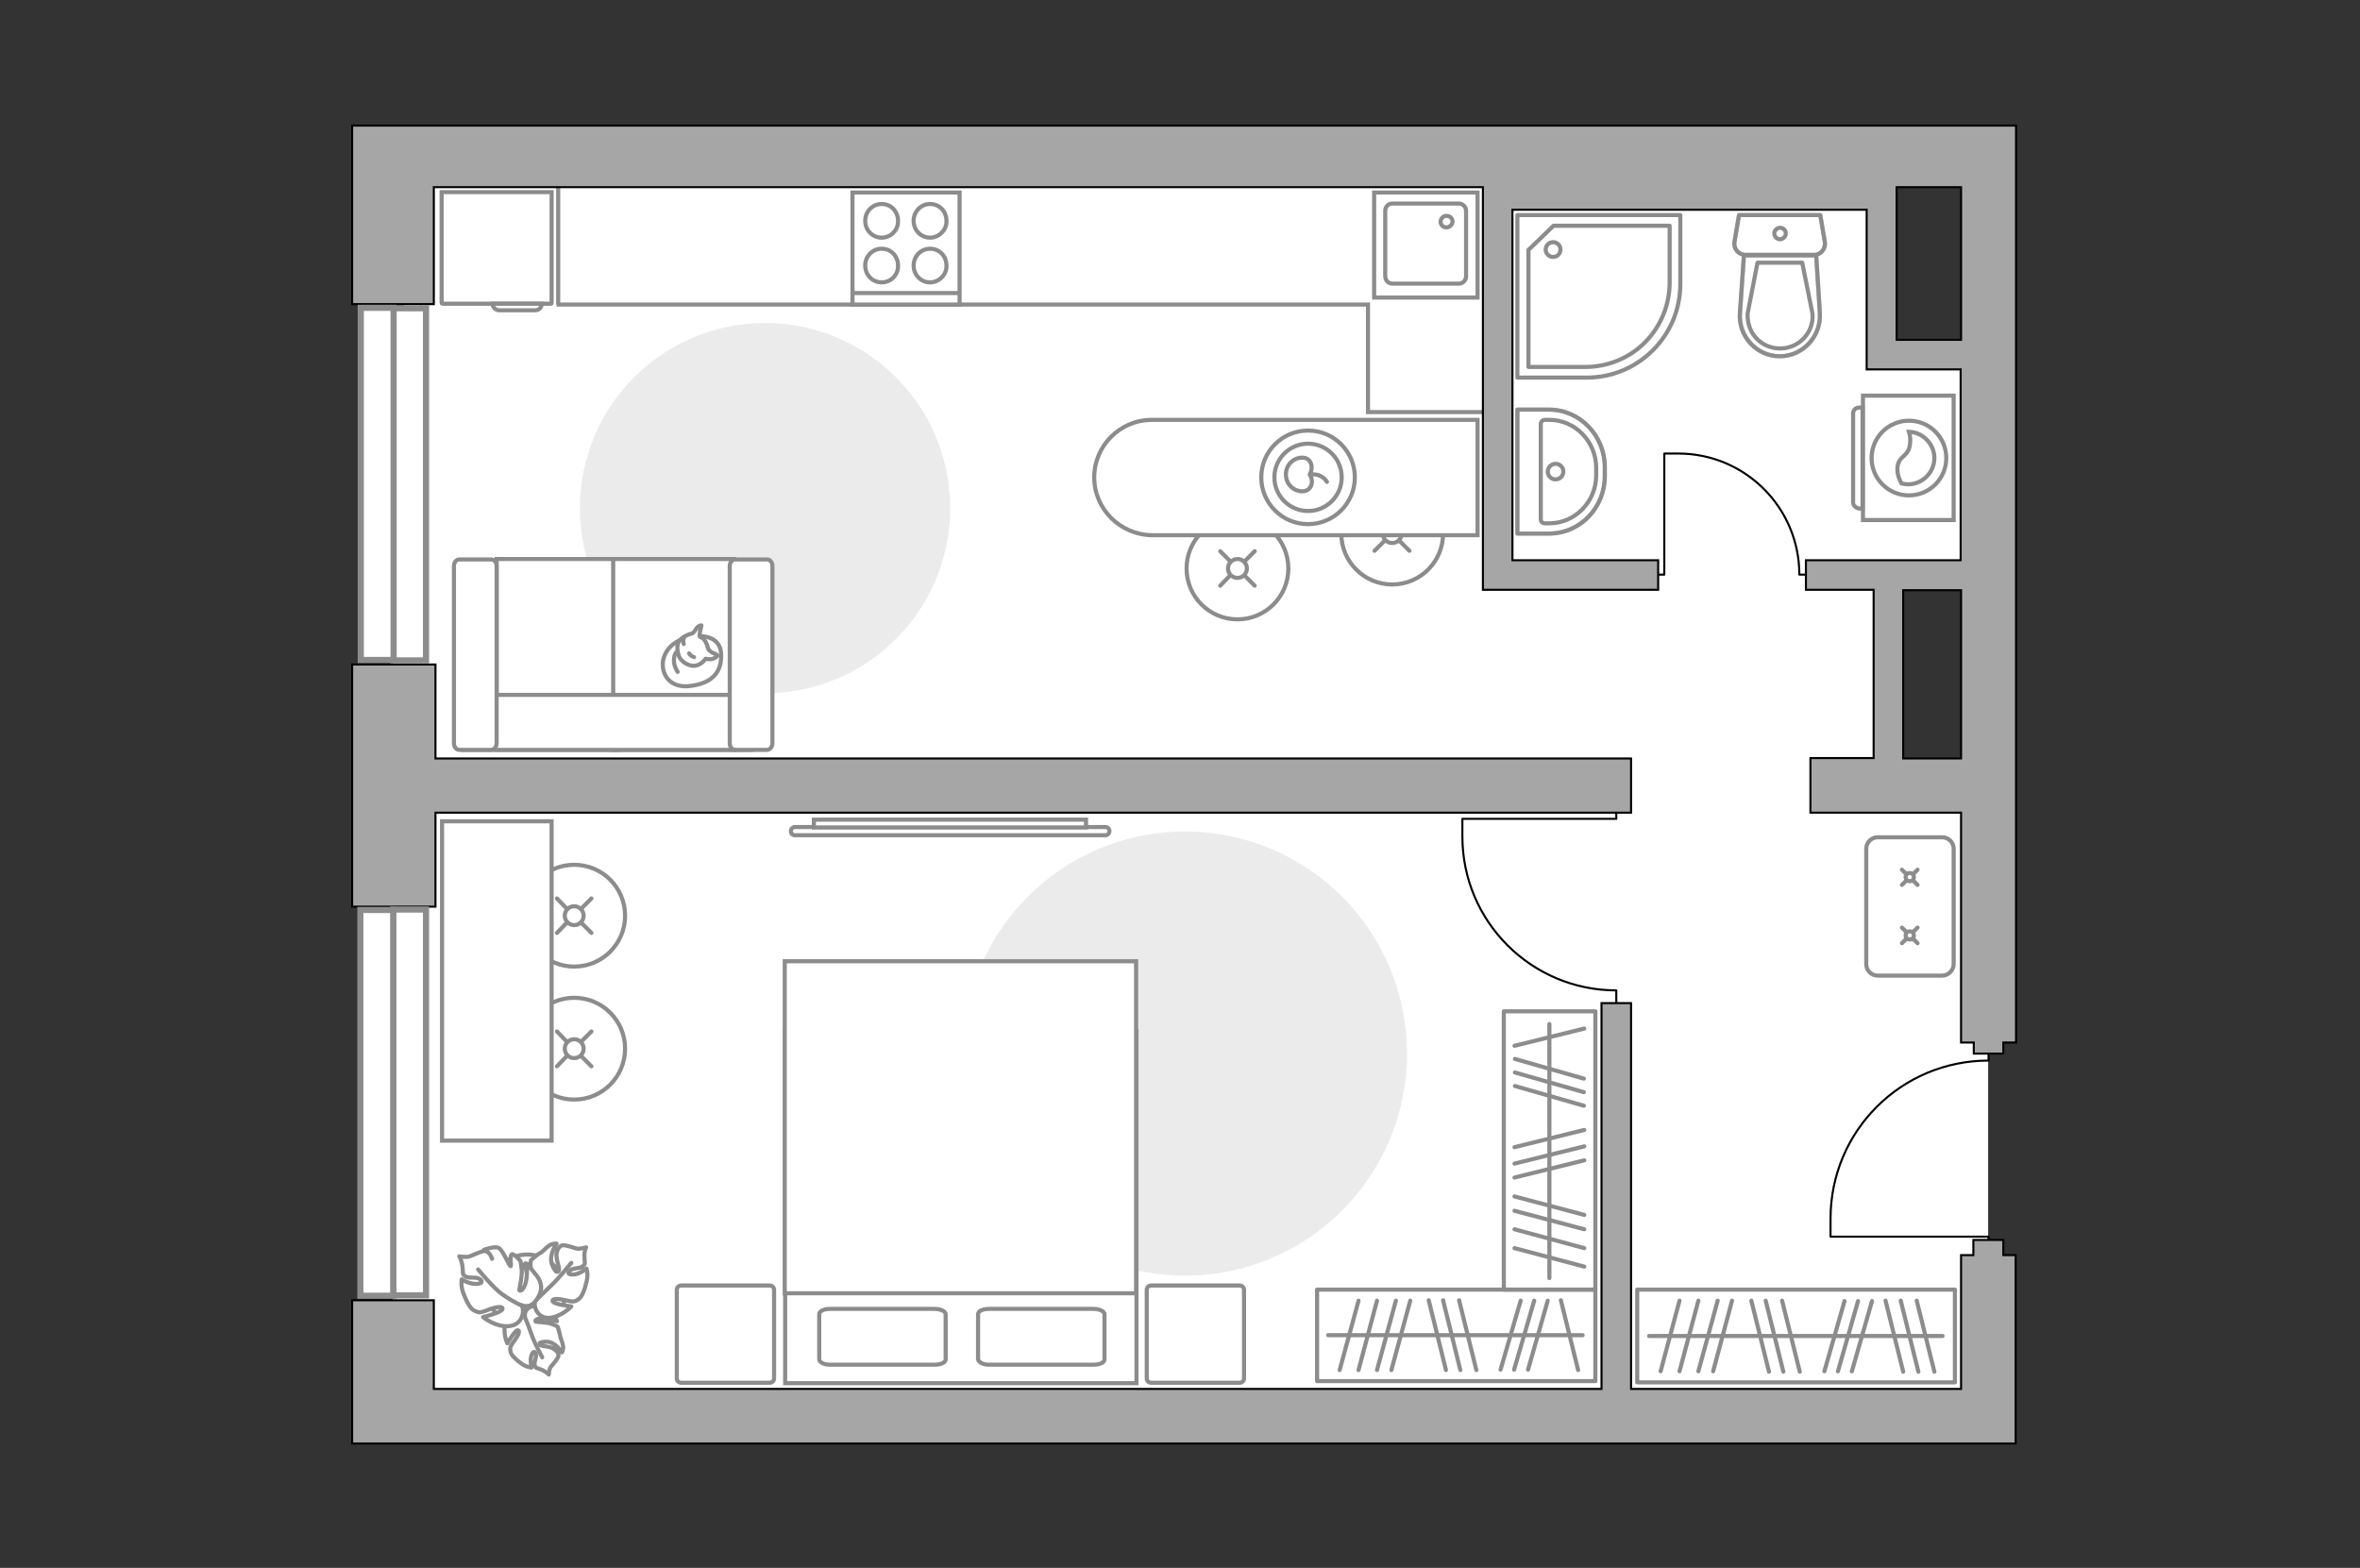 <?xml version="1.0" encoding="utf-8"?>
<!-- Generator: Adobe Illustrator 25.2.1, SVG Export Plug-In . SVG Version: 6.00 Build 0)  -->
<svg version="1.1" id="Слой_1" xmlns="http://www.w3.org/2000/svg" xmlns:xlink="http://www.w3.org/1999/xlink" x="0px" y="0px"
	 viewBox="0 0 575 382" style="enable-background:new 0 0 575 382;" xml:space="preserve">
<rect x="0" y="0" width="575" height="382" fill="#333333" stroke="none"/>
<style type="text/css">
	.st0{fill:#FFFFFF;}
	.st1{fill:#EBEBEB;}
	.st2{fill:#FFFFFF;stroke:#8C8C8C;stroke-linecap:round;stroke-miterlimit:10;}
	.st3{fill:none;stroke:#8C8C8C;stroke-linecap:round;stroke-miterlimit:10;}
	.st4{fill:none;stroke:#8C8C8C;stroke-linecap:round;stroke-linejoin:round;stroke-miterlimit:10;}
	.st5{fill:none;stroke:#000000;stroke-width:0.5;stroke-linecap:round;stroke-linejoin:round;stroke-miterlimit:10;}
	.st6{fill:#FFFFFF;stroke:#8C8C8C;stroke-miterlimit:10;}
	.st7{fill:none;stroke:#8C8C8C;stroke-miterlimit:10;}
	.st8{fill:#FFFFFF;stroke:#8C8C8C;stroke-linecap:round;stroke-linejoin:round;stroke-miterlimit:10;}
	
		.st9{opacity:0.5;fill:none;stroke:#8C8C8C;stroke-linecap:round;stroke-linejoin:round;stroke-miterlimit:10;enable-background:new    ;}
	.st10{opacity:0.5;}
	.st11{fill-rule:evenodd;clip-rule:evenodd;fill:#FFFFFF;fill-opacity:0.1;stroke:#8C8C8C;stroke-miterlimit:10;}
	.st12{fill:#A6A6A6;stroke:#000000;stroke-width:0.5;stroke-miterlimit:10;}
	.st13{fill:#FFFFFF;stroke:#8C8C8C;stroke-width:1.5;stroke-linecap:round;stroke-miterlimit:10;}
</style>
<g id="bg_1_">
	<polygon class="st0" points="95.7,342.2 95.7,140.1 461.6,140.1 461.3,189.1 484.4,190.6 484.4,342.2 	"/>
	<polygon class="st0" points="98.5,142.4 98.5,34.1 460.4,34.1 460.4,85.6 484.4,87.3 484.4,142.4 	"/>
</g>
<g id="furniture_1_">
	<path id="Vector_51_4_" class="st1" d="M186.4,168.9c24.9,0,45.1-20.2,45.1-45.1s-20.2-45.1-45.1-45.1s-45.1,20.2-45.1,45.1
		C141.3,148.8,161.5,168.9,186.4,168.9z"/>
	<path id="Vector_51_3_" class="st1" d="M288.7,310.8c29.9,0,54.1-24.2,54.1-54.1s-24.2-54.1-54.1-54.1s-54.1,24.2-54.1,54.1
		C234.6,286.5,258.8,310.8,288.7,310.8z"/>
	<g>
		<circle class="st2" cx="139.9" cy="223.1" r="12.4"/>
		<line class="st3" x1="135.7" y1="227.3" x2="138.1" y2="224.8"/>
		<circle class="st2" cx="139.9" cy="223.1" r="2.3"/>
		<line class="st3" x1="141.6" y1="221.4" x2="144.1" y2="218.9"/>
		<line class="st3" x1="135.7" y1="218.9" x2="138.1" y2="221.4"/>
		<line class="st3" x1="141.6" y1="224.8" x2="144.1" y2="227.3"/>
	</g>
	<g>
		<circle class="st2" cx="139.9" cy="255.5" r="12.4"/>
		<line class="st3" x1="135.7" y1="259.8" x2="138.1" y2="257.3"/>
		<circle class="st2" cx="139.9" cy="255.5" r="2.3"/>
		<line class="st3" x1="141.6" y1="253.8" x2="144.1" y2="251.3"/>
		<line class="st3" x1="135.7" y1="251.3" x2="138.1" y2="253.8"/>
		<line class="st3" x1="141.6" y1="257.3" x2="144.1" y2="259.8"/>
	</g>
	<g>
		<circle class="st2" cx="301.5" cy="138.5" r="12.4"/>
		<line class="st3" x1="297.3" y1="142.7" x2="299.7" y2="140.2"/>
		<circle class="st2" cx="301.5" cy="138.5" r="2.3"/>
		<line class="st3" x1="303.2" y1="136.8" x2="305.7" y2="134.3"/>
		<line class="st3" x1="297.3" y1="134.3" x2="299.7" y2="136.7"/>
		<line class="st3" x1="303.2" y1="140.2" x2="305.7" y2="142.7"/>
	</g>
	<g>
		<circle class="st2" cx="339.2" cy="130" r="12.4"/>
		<line class="st3" x1="334.9" y1="134.2" x2="337.4" y2="131.7"/>
		<circle class="st2" cx="339.2" cy="130" r="2.3"/>
		<line class="st3" x1="340.9" y1="128.2" x2="343.4" y2="125.8"/>
		<line class="st3" x1="334.9" y1="125.8" x2="337.4" y2="128.2"/>
		<line class="st3" x1="340.9" y1="131.7" x2="343.4" y2="134.2"/>
	</g>
	<g>
		<rect x="320.9" y="314.2" class="st4" width="67.8" height="22.3"/>
		<line class="st4" x1="370.5" y1="316.9" x2="365.6" y2="333.7"/>
		<line class="st4" x1="373.8" y1="316.9" x2="368.9" y2="333.7"/>
		<line class="st4" x1="377.1" y1="316.9" x2="372.3" y2="333.7"/>
		<line class="st4" x1="340.1" y1="316.9" x2="335.5" y2="333.8"/>
		<line class="st4" x1="331" y1="316.9" x2="326.4" y2="333.8"/>
		<line class="st4" x1="335.5" y1="316.9" x2="331" y2="333.8"/>
		<line class="st4" x1="343.6" y1="316.9" x2="339" y2="333.8"/>
		<line class="st4" x1="348.1" y1="316.8" x2="352.3" y2="333.8"/>
		<line class="st4" x1="355.5" y1="316.8" x2="359.7" y2="333.8"/>
		<line class="st4" x1="380.3" y1="316.8" x2="384.5" y2="333.8"/>
		<line class="st4" x1="351.6" y1="316.8" x2="355.8" y2="333.8"/>
		<line class="st4" x1="323.6" y1="325.3" x2="385.6" y2="325.3"/>
	</g>
	<g>
		<rect x="398.9" y="314.2" class="st4" width="77.4" height="22.6"/>
		<line class="st4" x1="449.4" y1="317" x2="444.5" y2="334.1"/>
		<line class="st4" x1="452.7" y1="317" x2="447.8" y2="334.1"/>
		<line class="st4" x1="456.1" y1="317" x2="451.2" y2="334.1"/>
		<line class="st4" x1="418.5" y1="316.9" x2="413.8" y2="334.1"/>
		<line class="st4" x1="409.2" y1="316.9" x2="404.6" y2="334.1"/>
		<line class="st4" x1="413.8" y1="316.9" x2="409.2" y2="334.1"/>
		<line class="st4" x1="422" y1="316.9" x2="417.4" y2="334.1"/>
		<line class="st4" x1="426.7" y1="316.9" x2="431" y2="334.2"/>
		<line class="st4" x1="434.2" y1="316.9" x2="438.5" y2="334.2"/>
		<line class="st4" x1="459.4" y1="316.9" x2="463.7" y2="334.2"/>
		<line class="st4" x1="463.1" y1="316.9" x2="467.4" y2="334.2"/>
		<line class="st4" x1="467" y1="316.9" x2="471.3" y2="334.2"/>
		<line class="st4" x1="430.2" y1="316.9" x2="434.5" y2="334.2"/>
		<line class="st4" x1="401.8" y1="325.5" x2="473.3" y2="325.5"/>
	</g>
	<g>
		<rect x="366.4" y="246.4" class="st4" width="22.3" height="67.8"/>
		<line class="st4" x1="369.1" y1="264.6" x2="385.9" y2="269.4"/>
		<line class="st4" x1="369.1" y1="261.3" x2="385.9" y2="266.1"/>
		<line class="st4" x1="369.1" y1="258" x2="385.9" y2="262.8"/>
		<line class="st4" x1="369" y1="295" x2="386" y2="299.5"/>
		<line class="st4" x1="369" y1="304.1" x2="386" y2="308.6"/>
		<line class="st4" x1="369" y1="299.5" x2="386" y2="304.1"/>
		<line class="st4" x1="369" y1="291.5" x2="386" y2="296"/>
		<line class="st4" x1="369" y1="286.9" x2="386" y2="282.7"/>
		<line class="st4" x1="369" y1="279.5" x2="386" y2="275.3"/>
		<line class="st4" x1="369" y1="254.8" x2="386" y2="250.6"/>
		<line class="st4" x1="369" y1="283.5" x2="386" y2="279.3"/>
		<line class="st4" x1="377.5" y1="311.4" x2="377.5" y2="249.5"/>
	</g>
	<path class="st5" d="M402.9,140h2.6v-29.5h3.4c16.3,0,29.5,13.2,29.5,29.5l0,0h3.1"/>
	<path class="st5" d="M393.8,196.2v3.3h-37.5v4.3c0,20.7,16.8,37.5,37.5,37.5l0,0v4"/>
	<g>
		<path id="Vector_8_1_" class="st6" d="M134.2,74h-26.4c-0.1,0-0.2-0.1-0.2-0.2v-27h26.8v27C134.4,74,134.3,74,134.2,74z"/>
		<path id="Vector_9_1_" class="st6" d="M120,74h12c0,0.9-0.7,1.6-1.6,1.6h-8.7C120.8,75.6,120,74.9,120,74z"/>
	</g>
	<g>
		<path class="st6" d="M473.2,237.7h-15.7c-1.6,0-2.8-1.3-2.8-2.8v-28.1c0-1.6,1.3-2.8,2.8-2.8h15.7c1.6,0,2.8,1.3,2.8,2.8v28.1
			C476,236.4,474.7,237.7,473.2,237.7z"/>
		<g>
			<g>
				<line class="st3" x1="463.4" y1="211.9" x2="464.5" y2="213"/>
				<circle class="st2" cx="465.3" cy="213.7" r="1"/>
				<line class="st3" x1="466.1" y1="214.5" x2="467.2" y2="215.6"/>
				<line class="st3" x1="463.4" y1="215.6" x2="464.5" y2="214.5"/>
				<line class="st3" x1="466.1" y1="213" x2="467.2" y2="211.9"/>
			</g>
			<g>
				<line class="st3" x1="463.4" y1="226" x2="464.5" y2="227.1"/>
				<circle class="st2" cx="465.3" cy="227.9" r="1"/>
				<line class="st3" x1="466.1" y1="228.7" x2="467.2" y2="229.8"/>
				<line class="st3" x1="463.4" y1="229.8" x2="464.5" y2="228.7"/>
				<line class="st3" x1="466.1" y1="227.1" x2="467.2" y2="226"/>
			</g>
		</g>
	</g>
	<polyline class="st7" points="362.4,100.4 333.3,100.4 333.3,74.2 135.6,74.2 	"/>
	<line class="st7" x1="136" y1="74.2" x2="136" y2="43.5"/>
	<g>
		<path id="Vector_60_2_" class="st6" d="M130.2,324c5-1,8.3-5.8,7.4-10.8c-1-5-5.8-8.3-10.8-7.4c-5,1-8.3,5.8-7.4,10.8
			C120.3,321.7,125.1,324.9,130.2,324z"/>
		<path class="st8" d="M127.9,320.7c0,0-0.3-1.6,1.4-2.3c1.7-0.7,3.5-0.9,4.9,1.2c1.5,2.1,1.5,2.3,1.5,2.3s-2.6-0.9-4-0.7
			c-1.4,0.2-1.3,0.7-1.2,0.8c0.1,0.1,2.7,0.1,4,0.6s1.4,0.7,1.4,0.7s0.6,2,0.6,2.3s0.6,1.5,0.7,2.4c0.1,0.9-0.3,1.5-0.3,1.5
			s-1.5-2.5-3.6-2.6c-2.1,0-2,0.5-1.7,0.8s2.5,0.3,3.4,1c1,0.7,1.2,1.3,1,1.9c-0.2,0.5-1.4,2-1.8,2.4c-0.4,0.5-0.5,1.9-0.5,1.9
			s-0.6-0.7-1.8-1.2s-1.3-0.2-1.6-1c-0.3-0.9,0.6-2.1,0.2-3c-0.5-0.9-1.1,0.3-1.2,1.5c0,1.1,0.2,2,0.2,2s-1.3-0.1-2.5-1
			s-2.5-2-2.6-2.9c-0.2-0.9-0.2-1.1,0.9-2.6s1.5-2.6,0.8-2.6c-0.6,0-2.5,3.2-2.5,3.2s-1.3-2.8-0.3-5.2
			C124.4,319.5,127,319.8,127.9,320.7z"/>
		<path class="st4" d="M132.1,330.7c0,0-2-3.7-2.6-5.6c-0.4-1.2-1.3-3.5-1.7-4.4c-0.5-1.4-0.6-2.8-0.3-4.3"/>
		<path class="st8" d="M130.4,316.8c0,0-1.6,1.1-3.1-0.4c-1.5-1.5-2.5-3.3-1-5.9c1.6-2.6,1.7-2.7,1.7-2.7s0.2,3.2,1.1,4.7
			c0.8,1.5,1.4,1.1,1.4,0.9s-1.1-3-1.2-4.6c-0.1-1.6,0.1-1.8,0.1-1.8s1.8-1.6,2.2-1.7s1.4-1.3,2.3-1.9c0.9-0.5,1.7-0.4,1.7-0.4
			s-2,2.8-1.1,5.1s1.5,1.9,1.7,1.4s-0.8-2.8-0.6-4.1c0.3-1.4,0.9-1.9,1.5-2c0.7-0.1,2.7,0.6,3.4,0.8c0.7,0.2,2.3-0.3,2.3-0.3
			s-0.5,0.9-0.4,2.4c0,1.5,0.4,1.5-0.4,2.2c-0.8,0.7-2.5,0.3-3.3,1.2c-0.8,0.9,0.9,1,2.1,0.6c1.2-0.5,2.1-1.2,2.1-1.2s0.5,1.4,0,3.2
			c-0.4,1.7-1,3.6-1.9,4.2s-1.1,0.8-3.2,0.3c-2.1-0.5-3.5-0.4-3.1,0.3c0.3,0.7,4.5,1.2,4.5,1.2s-2.4,2.6-5.5,2.8
			C130.8,321.1,129.9,318.2,130.4,316.8z"/>
		<path class="st4" d="M139.2,307.7c0,0-3.1,3.8-4.8,5.4c-1.1,1-3.1,3-3.9,3.8c-1.2,1.2-2.8,1.9-4.4,2.3"/>
		<g>
			<path class="st8" d="M119.9,306.7c-0.5-1.4-1.2-1.9-1.9-1.9c-0.7,0-2.9,1.1-3.6,1.3c-0.7,0.3-2.5,0-2.5,0s0.6,0.9,0.8,2.6
				c0.2,1.6-0.2,1.6,0.7,2.3c1,0.6,2.8-0.1,3.7,0.8c0.9,0.9-0.8,1.2-2.2,0.9c-1.4-0.3-2.4-1-2.4-1s-0.3,1.6,0.4,3.4
				c0.7,1.8,1.6,3.7,2.6,4.2c1.1,0.5,1.3,0.7,3.5-0.2c2.2-0.8,3.7-0.9,3.4-0.1c-0.3,0.8-4.7,1.9-4.7,1.9s3,2.5,6.3,2.2
				s3.9-3.6,3.1-5.1c0,0,1.9,0.9,3.3-0.9c1.4-1.8,2.3-3.9,0.2-6.5s-2.2-2.7-2.2-2.7s0.2,3.5-0.5,5.2s-1.4,1.4-1.4,1.2
				c0-0.2,0.8-3.4,0.6-5.1c-0.2-1.7-0.3-2-0.3-2s-1.7-1.9-2.1-1.6c-0.6,0.4,0,3-0.3,2.9c-0.4-0.1-1.9-4.1-3-4.5s-3.5,0.5-3.5,0.5"/>
			<path class="st4" d="M116.5,309.3c0,0,3.7,4.5,5.8,6c1.3,0.9,3.3,2.2,4.9,2.8"/>
		</g>
	</g>
	<rect x="107.7" y="200.1" class="st2" width="26.7" height="77.8"/>
	<g>
		<path class="st6" d="M193.7,201.5c-0.5,0-1,0.4-1,1s0.4,1,1,1h75.6c0.5,0,1-0.4,1-1s-0.4-1-1-1H193.7z"/>
		<rect x="198.3" y="199.7" class="st6" width="66.3" height="1.9"/>
	</g>
	<g>
		<path class="st6" d="M266.6,116.3L266.6,116.3c0-7.7,6.3-14,14-14H360v28.1h-79.3C272.9,130.3,266.6,124,266.6,116.3z"/>
		<circle class="st4" cx="318.7" cy="116.3" r="11.4"/>
		<circle class="st4" cx="318.7" cy="116.3" r="8.2"/>
		<path class="st4" d="M317.3,119.7c-2.2,0-4-1.8-4-4.1s1.8-4.1,4-4.1s2.8,2.4,1.8,4.1C320.3,117.5,319.4,119.7,317.3,119.7z"/>
		<path class="st4" d="M323.3,117.4c0,0-1.1-2.1-4-1.8"/>
	</g>
	<g>
		<path id="Vector_55_2_" class="st6" d="M121,182.7h29.5v-46.5H121V182.7z"/>
		<path id="Vector_56_2_" class="st6" d="M149.4,182.7h29.5v-46.5h-29.5V182.7z"/>
		<path id="Vector_57_2_" class="st6" d="M115.8,169.3l-2.8,13.4h70v-13.4H115.8z"/>
		<path id="Vector_58_2_" class="st6" d="M121,181.1v-43.2c0-0.9-0.6-1.6-1.3-1.6h-7.8c-0.7,0-1.3,0.7-1.3,1.6v43.2
			c0,0.9,0.6,1.6,1.3,1.6h7.8C120.4,182.7,121,181.9,121,181.1z"/>
		<path id="Vector_59_2_" class="st6" d="M188.2,181.1v-43.2c0-0.9-0.6-1.6-1.3-1.6h-7.8c-0.7,0-1.3,0.7-1.3,1.6v43.2
			c0,0.9,0.6,1.6,1.3,1.6h7.8C187.6,182.7,188.2,181.9,188.2,181.1z"/>
		<g>
			<path class="st8" d="M170.6,155c0,0,4.9-0.2,5.1,4.3s-2.2,7.1-7.3,7.8c-5.2,0.8-7.5-2.9-6.8-6.4C162.4,157.3,165.7,155,170.6,155
				z"/>
			<path class="st8" d="M172.6,158.2c0,0,0.5,0.7,1.4,1s0.8,0.6,0.8,0.6s-0.9,1-2.2,0.8c-0.7-0.1-0.7-0.1-0.7-0.1s-0.9,1.5-2.6,1.7
				c-1.7,0.2-3.6-1.3-3.9-2.4c-0.4-1.1-0.6-2.7,0.1-3.6c0.6-0.9,2-1.6,2.9-1.8s1.1-1.4,1.8-1.8s0.7-0.2,0.7-0.2s-0.6,2.3-0.4,2.7
				C170.7,155.4,171.8,155.1,172.6,158.2z"/>
			<path class="st8" d="M167.9,159.2c0,0,0.3,0.6,1.2,0.9"/>
			<path class="st8" d="M166.6,156.9c0,0-0.3-0.7,0-1.3"/>
			<path class="st4" d="M165.1,158.7c0,0-0.8,0.2-0.9,2c-0.1,1.5,0.9,3,0.9,3"/>
		</g>
	</g>
	<g>
		<path id="Vector_98_1_" class="st6" d="M276.9,251.2h-85.6V337h85.6V251.2z"/>
		<path id="Vector_99_1_" class="st6" d="M191.2,234.2h85.6v80.9h-75.5h-10.1v-11L191.2,234.2L191.2,234.2z"/>
		<path id="Vector_100_1_" class="st4" d="M241,332.5h25.4c1.5,0,2.7-0.5,2.7-1.3v-11c0-0.7-1.2-1.3-2.7-1.3H241
			c-1.5,0-2.7,0.5-2.7,1.3v11C238.5,332,239.6,332.5,241,332.5z"/>
		<path id="Vector_101_1_" class="st4" d="M202.3,332.5h25.4c1.5,0,2.7-0.5,2.7-1.3v-11c0-0.7-1.2-1.3-2.7-1.3h-25.4
			c-1.5,0-2.7,0.5-2.7,1.3v11C199.7,332,200.8,332.5,202.3,332.5z"/>
	</g>
	<path id="Vector_5_2_" class="st8" d="M164.9,314.3v21.5c0,0.7,0.5,1.1,1.1,1.1h21.5c0.7,0,1.1-0.5,1.1-1.1v-21.5
		c0-0.7-0.5-1.1-1.1-1.1H166C165.4,313.2,164.9,313.6,164.9,314.3z"/>
	<path id="Vector_5_1_" class="st8" d="M279.4,314.3v21.5c0,0.7,0.5,1.1,1.1,1.1H302c0.7,0,1.1-0.5,1.1-1.1v-21.5
		c0-0.7-0.5-1.1-1.1-1.1h-21.5C279.9,313.2,279.4,313.6,279.4,314.3z"/>
</g>
<g id="plan">
	<g>
		<path id="Vector_142_1_" class="st6" d="M207.7,46.9h26.1v27.3h-26.1V46.9z"/>
		<g id="Group_28_1_">
			<g id="Group_29_1_">
				<path id="Vector_143_1_" class="st6" d="M226.6,57.9c-2.2,0-4-1.8-4-4.1s1.8-4.1,4-4.1c2.3,0,4,1.8,4,4.1
					C230.7,56,228.8,57.9,226.6,57.9z"/>
				<path id="Vector_144_1_" class="st6" d="M226.6,68.8c-2.2,0-4-1.8-4-4.1s1.8-4.1,4-4.1c2.3,0,4,1.8,4,4.1
					C230.7,66.9,228.8,68.8,226.6,68.8z"/>
			</g>
			<g id="Group_30_1_">
				<path id="Vector_145_1_" class="st6" d="M214.8,57.9c-2.2,0-4-1.8-4-4.1s1.8-4.1,4-4.1c2.3,0,4,1.8,4,4.1
					C218.9,56,217.1,57.9,214.8,57.9z"/>
				<path id="Vector_146_1_" class="st6" d="M214.8,68.8c-2.2,0-4-1.8-4-4.1s1.8-4.1,4-4.1c2.3,0,4,1.8,4,4.1
					C218.9,66.9,217.1,68.8,214.8,68.8z"/>
			</g>
		</g>
		<path id="Vector_147_1_" class="st6" d="M233.8,71.4H208"/>
	</g>
	<g>
		<g id="Group_27_1_">
			<path id="Vector_140_1_" class="st6" d="M360,72.5h-25.2V46.9H360V72.5z"/>
		</g>
		<path id="Vector_141_1_" class="st6" d="M339.2,49.6h16.3c0.9,0,1.7,0.8,1.7,1.8v15.9c0,1-0.8,1.8-1.7,1.8h-16.3
			c-0.9,0-1.7-0.8-1.7-1.8V51.4C337.5,50.4,338.2,49.6,339.2,49.6z"/>
		<path id="Vector_139_1_" class="st6" d="M352.4,55.4c0.8,0,1.5-0.7,1.5-1.4c0-0.8-0.6-1.4-1.5-1.4c-0.8,0-1.4,0.7-1.4,1.4
			C351,54.8,351.6,55.4,352.4,55.4z"/>
	</g>
	<path class="st5" d="M484.5,304.7v-3.4H446v-4.4c0-21.3,17.2-38.5,38.5-38.5l0,0v-4.1"/>
	<g>
		<path class="st9" d="M391,116v-2.2c0-7.7-6.1-14-13.6-14h-7.7V130h7.7C385,130,391,123.7,391,116z"/>
		<g>
			<path class="st4" d="M388.9,115.8V114c0-6.4-5.1-11.7-11.4-11.7h-1.1c-0.5,0-1,0.4-1,1v23.2c0,0.6,0.4,1,1,1h1.1
				C383.8,127.5,388.9,122.2,388.9,115.8z"/>
			<path class="st4" d="M379,116.8c1.1,0,1.9-0.9,1.9-1.9c0-1.1-0.9-1.9-1.9-1.9s-1.9,0.9-1.9,1.9C377.1,116,378,116.8,379,116.8z"
				/>
			<path class="st4" d="M391,116v-2.2c0-7.7-6.1-14-13.6-14h-7.7V130h7.7C385,130,391,123.7,391,116z"/>
		</g>
	</g>
	<g>
		<g class="st10">
			<path class="st4" d="M442,62.1h-16.7c-1.7,0-3-1.5-2.7-3.2l1.1-6.5h19.8l1.1,6.5C444.9,60.6,443.6,62.1,442,62.1z"/>
			<path class="st4" d="M424.9,62.2h17.6l0.9,14.1c0.4,5.7-4.1,10.5-9.7,10.5S423.6,82,424,76.3L424.9,62.2z"/>
		</g>
		<g>
			<path class="st4" d="M442,62.1h-16.7c-1.7,0-3-1.5-2.7-3.2l1.1-6.5h19.8l1.1,6.5C444.9,60.6,443.6,62.1,442,62.1z"/>
			<path class="st4" d="M433.6,86.8L433.6,86.8c-5.6,0-10.1-4.8-9.7-10.5l1-14.1h17.6l0.9,14.1C443.7,81.9,439.3,86.8,433.6,86.8z"
				/>
			<path class="st4" d="M428.2,64l-2.4,12.4c-0.1,2.2,0.6,4.4,2.1,6s3.6,2.5,5.8,2.5c2.2,0,4.3-0.9,5.8-2.5s2.3-3.7,2.1-6L439.1,64
				H428.2z"/>
			<path class="st4" d="M435.1,56.9c0-0.8-0.6-1.4-1.4-1.4c-0.7,0-1.4,0.6-1.4,1.4c0,0.8,0.7,1.4,1.4,1.4
				C434.4,58.3,435.1,57.6,435.1,56.9z"/>
		</g>
	</g>
	<g>
		<path class="st4" d="M409.4,52.4h-39.7V92h16.9c12.6,0,22.8-10.2,22.8-22.8L409.4,52.4L409.4,52.4z"/>
		<path class="st4" d="M406.8,68.9V55h-28.3l-6.1,5.9v28.5h13.9c5.6,0,11-2.3,14.8-6.3l0,0C404.7,79.3,406.8,74.2,406.8,68.9z"/>
		<circle class="st4" cx="378.4" cy="60.8" r="1.8"/>
	</g>
	<g>
		<g>
			<path class="st6" d="M453.9,126.7V96.4H476v30.3H453.9z"/>
			<path class="st11" d="M451.5,122.4v-21.7c0-0.8,0.7-1.4,1.4-1.4h0.9v24.6H453C452.2,123.8,451.5,123.2,451.5,122.4z"/>
		</g>
		<g>
			<circle class="st6" cx="465.1" cy="111.6" r="9.1"/>
			<path class="st6" d="M462.3,114c0.2-3.2,2.9-2.5,3.1-6.2c0.1-1.2-0.1-2-0.3-2.6c3.4,0.1,6.2,3,6.2,6.4c0,3.5-2.9,6.4-6.4,6.4
				c-0.5,0-1.1-0.1-1.6-0.2C462.8,116.9,462.2,115.6,462.3,114z"/>
		</g>
	</g>
	<path class="st12" d="M85.8,30.6v43.5h19.9V45.6H218h17.6h125.7v90.9v6.5v0.7H404v-7.2h-35.5V51.1h86.3V90h7.2h12.5h3.2v46.5h-3.2
		H462h-7.2h-10.5H440v7.2h16.5v41h-15.4V198h36.7v56h3.1v2.7h7.2V254h3.1V45.6v-15L85.8,30.6z M462.1,82.8V45.6h15.7v37.2H462.1z
		 M463.7,184.8v-41h14.1v41H463.7z"/>
	<g>
		<polygon class="st12" points="488.1,305.8 488.1,302.1 480.8,302.1 480.8,305.8 477.8,305.8 477.8,338.4 397.4,338.4 397.4,244.4 
			390.2,244.4 390.2,338.4 105.7,338.4 105.7,316.8 85.8,316.8 85.8,351.7 91.8,351.7 105.7,351.7 477.8,351.7 491.1,351.7 
			491.1,338.4 491.1,305.8 		"/>
		<polygon class="st12" points="106.1,198 397.4,198 397.4,184.8 106.1,184.8 106.1,161.9 85.8,161.9 85.8,220.9 106.1,220.9 		"/>
	</g>
</g>
<g id="windows_1_">
	<g>
		<rect x="95.8" y="75.1" class="st13" width="8" height="85.8"/>
		<rect x="87.9" y="75" class="st13" width="8" height="85.8"/>
	</g>
	<g>
		<rect x="95.8" y="221.6" class="st13" width="8" height="94"/>
		<rect x="87.8" y="221.7" class="st13" width="8" height="94"/>
	</g>
</g>
<g id="points">
	<path id="bedroom" class="st4" d="M236.1,259.9"/>
	<path id="kitchen" class="st4" d="M236.8,136.7"/>
	<path id="wc_x5F_bedroom" class="st4" d="M426.4,102.4"/>
	<path id="hallway" class="st4" d="M425.5,240.1"/>
</g>
</svg>
